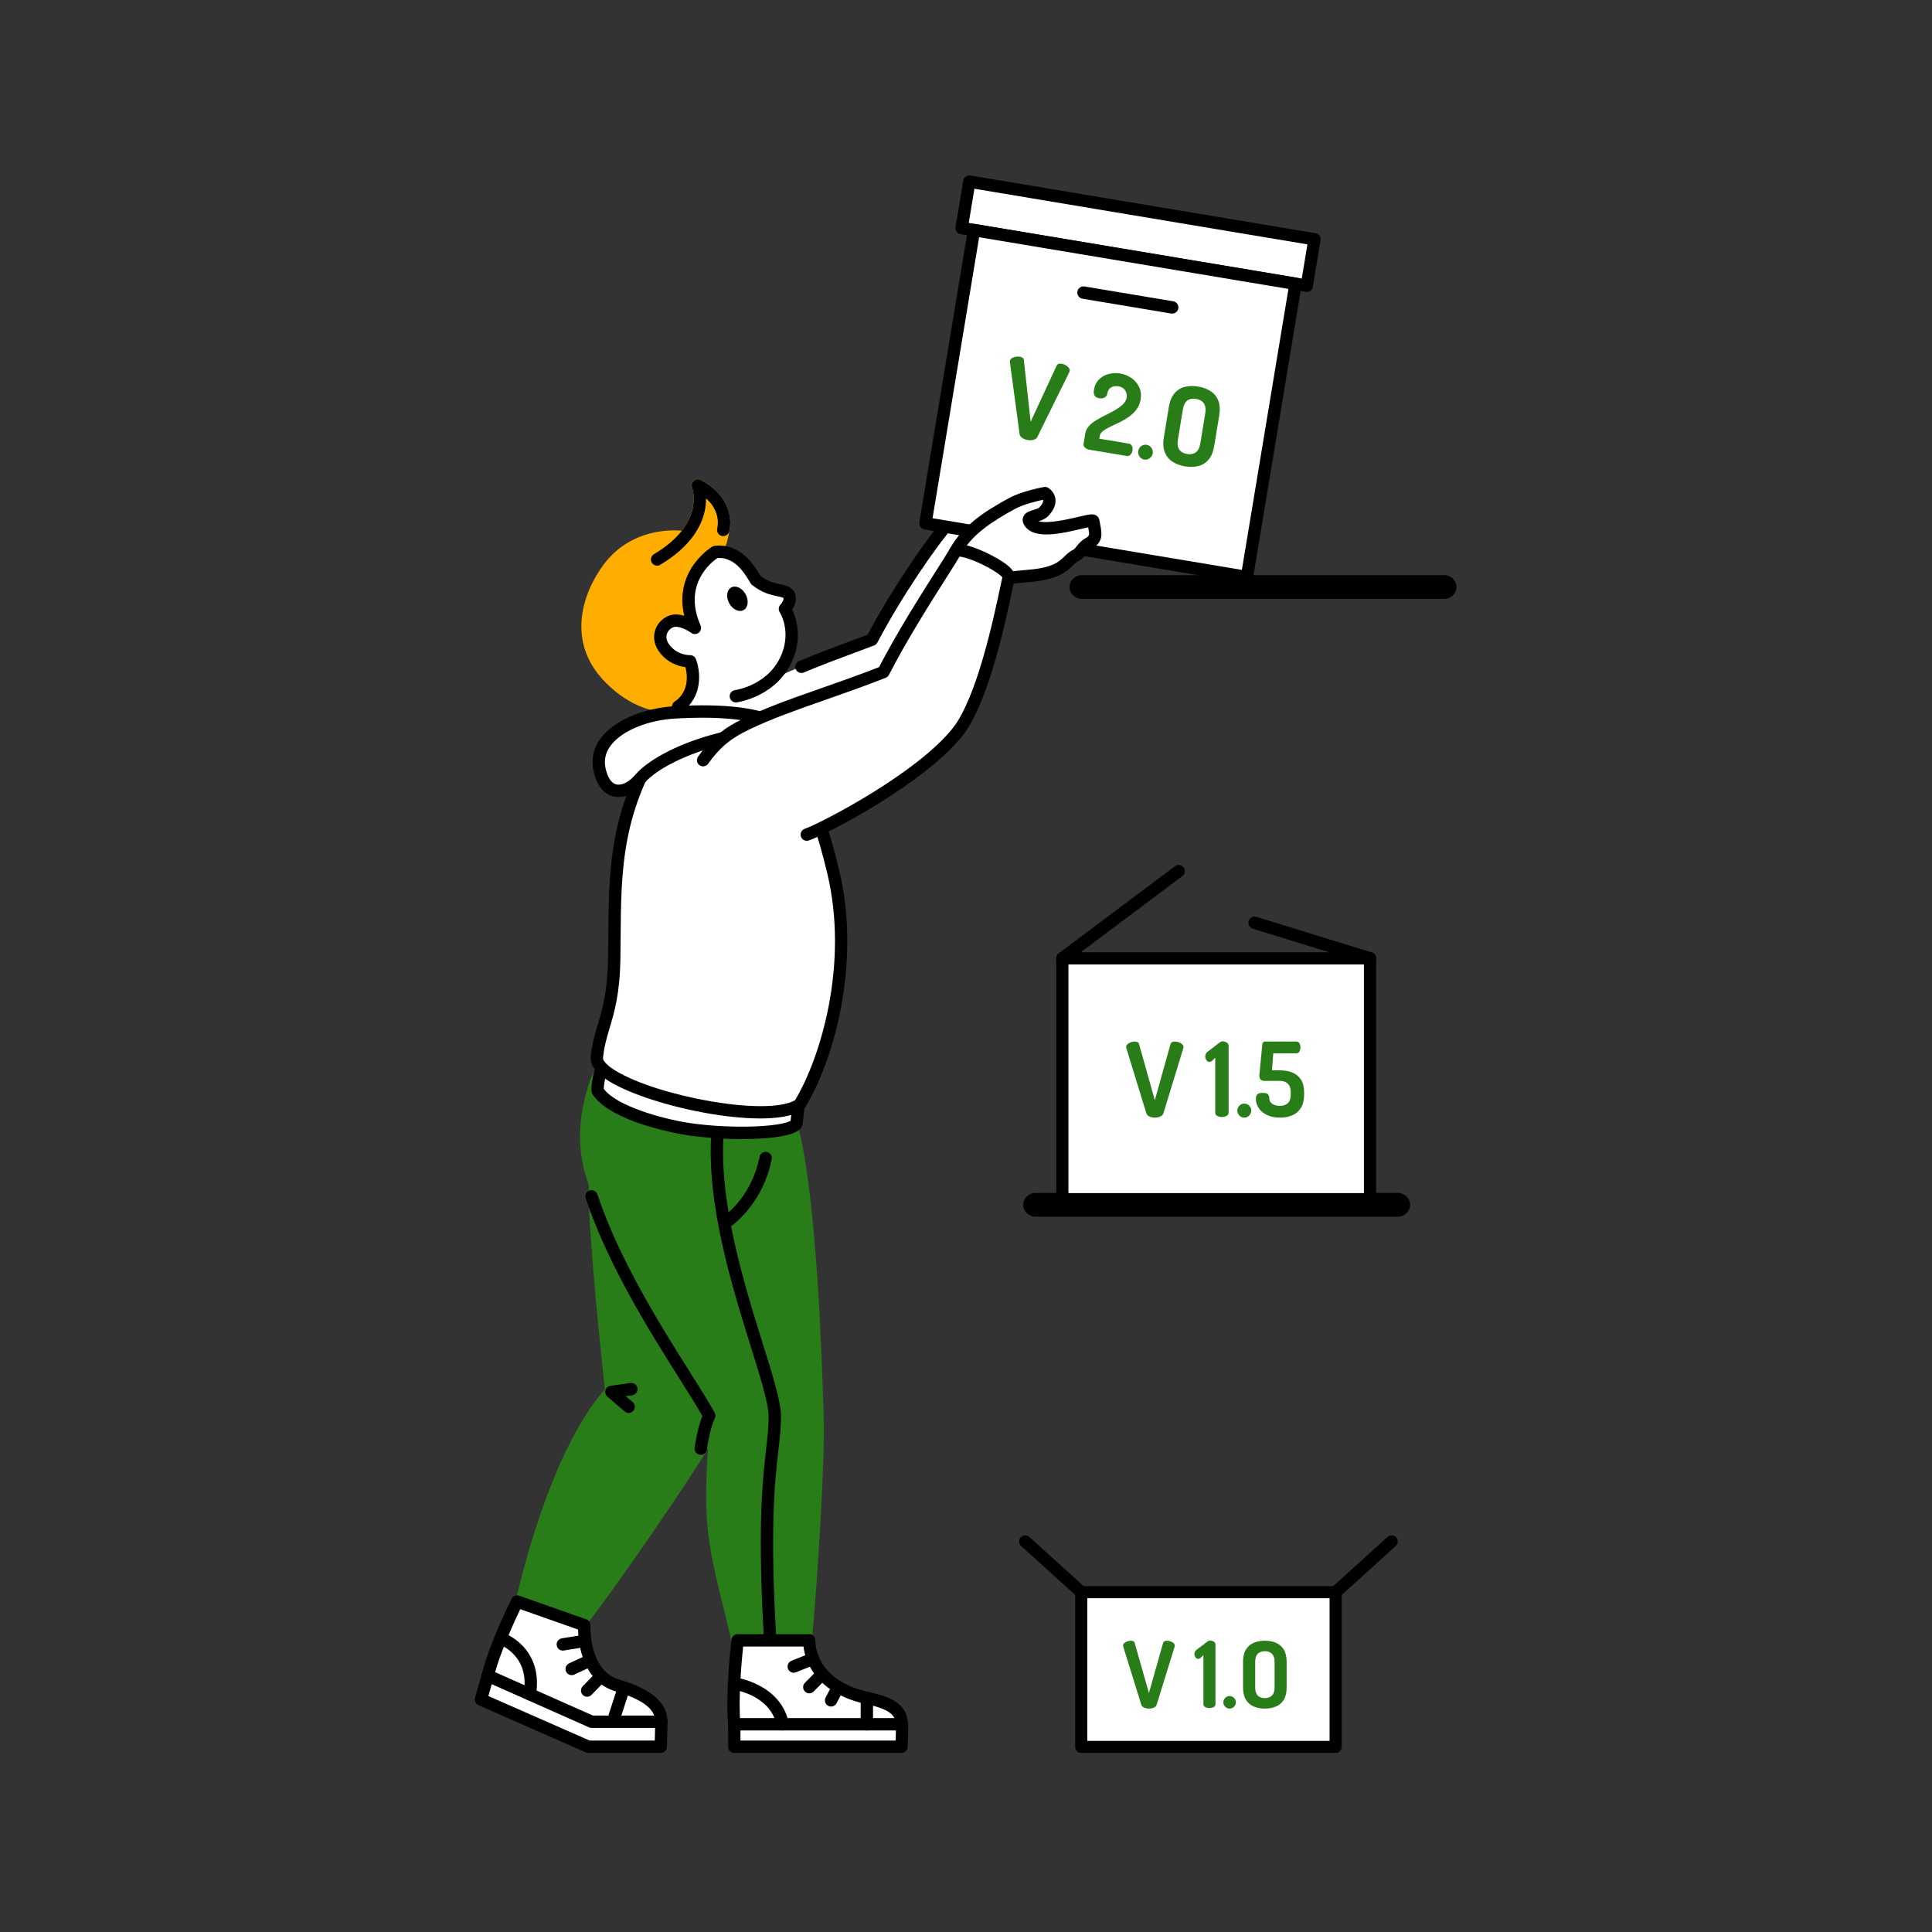 <svg width="260" height="260" viewBox="0 0 260 260" fill="none" xmlns="http://www.w3.org/2000/svg">
<rect x="0" y="0" width="260" height="260" fill="#333333" stroke="none"/>
<g clip-path="url(#clip0_1_15897)">
<path d="M127.751 70.455C129.356 67.525 132.233 65.667 135.411 63.938C137.037 63.054 139.816 62.552 139.816 62.552C139.816 62.552 141.229 63.384 139.667 65.043C138.956 65.798 137.037 65.569 137.841 66.572C139.388 68.506 146.21 65.778 146.302 66.311C146.574 67.9 146.948 68.602 145.631 69.357C144.806 69.83 144.598 70.612 143.99 70.9C142.592 71.565 142.628 73.264 137.677 73.676C133.92 73.99 132.059 74.397 132.059 74.397L127.751 70.455Z" fill="white"/>
<path d="M132.059 75.228C131.852 75.228 131.653 75.15 131.5 75.011L127.192 71.069C127.055 70.943 126.963 70.775 126.933 70.591C126.903 70.408 126.935 70.219 127.024 70.056C128.824 66.77 132.093 64.798 135.015 63.208C136.738 62.271 139.55 61.756 139.669 61.735C139.864 61.7 140.065 61.736 140.236 61.836C140.321 61.886 141.076 62.355 141.211 63.302C141.318 64.058 141.002 64.835 140.27 65.612C139.902 66.004 139.406 66.197 138.965 66.339C140.191 66.708 142.965 66.057 144.258 65.754C145.772 65.399 146.282 65.28 146.731 65.578C146.833 65.644 146.92 65.732 146.986 65.834C147.053 65.936 147.098 66.05 147.118 66.17C147.155 66.385 147.194 66.582 147.229 66.766C147.467 67.982 147.692 69.132 146.042 70.078C145.75 70.245 145.564 70.48 145.348 70.752C145.096 71.07 144.81 71.43 144.345 71.65C144.071 71.781 143.852 71.993 143.575 72.261C142.735 73.072 141.585 74.184 137.746 74.504C134.103 74.807 132.254 75.205 132.236 75.209C132.178 75.221 132.119 75.228 132.059 75.228L132.059 75.228ZM128.807 70.297L132.31 73.502C133.065 73.364 134.82 73.081 137.608 72.849C140.859 72.578 141.691 71.774 142.424 71.065C142.764 70.737 143.115 70.397 143.634 70.15C143.752 70.094 143.89 69.92 144.051 69.718C144.318 69.381 144.651 68.962 145.218 68.636C145.808 68.298 145.829 68.25 145.615 67.15C145.323 67.211 144.957 67.296 144.636 67.372C142.071 67.973 138.558 68.797 137.193 67.092C136.851 66.665 136.742 66.241 136.867 65.833C137.066 65.186 137.698 64.992 138.255 64.821C138.541 64.733 138.933 64.612 139.064 64.473C139.557 63.949 139.582 63.65 139.571 63.546C139.567 63.514 139.558 63.483 139.545 63.454C138.736 63.625 136.937 64.053 135.806 64.668C132.684 66.367 130.277 67.997 128.807 70.297L128.807 70.297Z" fill="black"/>
<path d="M117.338 86.085C120.794 79.545 125.613 72.591 128.038 69.919C128.839 69.037 136.064 72.459 135.777 73.564C135.239 75.632 132.615 89.371 128.679 94.236C123.699 100.392 110.507 107.049 108.23 107.802L99.359 100.972C96.597 98.845 97.069 94.539 100.228 93.067C105.06 90.816 111.662 87.923 117.338 86.085H117.338Z" fill="white"/>
<path d="M108.23 108.633C108.033 108.633 107.843 108.562 107.693 108.434C107.543 108.306 107.444 108.129 107.413 107.934C107.381 107.739 107.42 107.54 107.523 107.371C107.625 107.202 107.784 107.076 107.971 107.014C110.116 106.304 123.146 99.758 128.036 93.713C131.303 89.674 133.717 78.914 134.626 74.863C134.75 74.313 134.846 73.882 134.92 73.577C134.62 73.239 133.575 72.504 131.913 71.724C130.22 70.93 128.977 70.603 128.548 70.603H128.54C126.061 73.383 121.41 80.155 118.071 86.473C117.976 86.652 117.819 86.791 117.63 86.862C116.712 87.207 115.865 87.524 115.068 87.821C112.453 88.798 110.387 89.569 108.169 90.501C108.069 90.543 107.961 90.565 107.852 90.566C107.743 90.566 107.635 90.545 107.535 90.504C107.434 90.463 107.342 90.402 107.265 90.325C107.188 90.248 107.126 90.157 107.084 90.056C107.042 89.956 107.02 89.848 107.02 89.739C107.019 89.63 107.04 89.522 107.081 89.421C107.122 89.32 107.183 89.228 107.26 89.15C107.336 89.073 107.427 89.011 107.528 88.969C109.777 88.024 111.856 87.248 114.489 86.265C115.199 86 115.949 85.72 116.754 85.417C120.194 78.968 124.945 72.093 127.426 69.36C127.916 68.82 128.796 68.807 130.367 69.316C131.419 69.657 132.667 70.202 133.79 70.812C136.539 72.304 136.743 73.147 136.579 73.774C136.508 74.047 136.391 74.568 136.244 75.227C135.223 79.773 132.835 90.418 129.323 94.759C124.212 101.078 111.004 107.76 108.49 108.591C108.406 108.619 108.318 108.633 108.23 108.633L108.23 108.633Z" fill="black"/>
</g>
<g clip-path="url(#clip1_1_15897)">
<path d="M194.355 80.597H145.576C144.669 80.597 143.933 79.883 143.933 79.001C143.933 78.12 144.669 77.405 145.576 77.405H194.355C195.263 77.405 195.999 78.12 195.999 79.001C195.999 79.883 195.263 80.597 194.355 80.597Z" fill="black"/>
</g>
<g clip-path="url(#clip2_1_15897)">
<path d="M130.448 24.439L176.904 32.199L175.869 38.446L129.413 30.686L130.448 24.439Z" fill="white"/>
<path d="M175.733 39.269L129.276 31.509C129.059 31.473 128.865 31.351 128.736 31.171C128.608 30.991 128.556 30.767 128.593 30.549L129.628 24.302C129.664 24.084 129.786 23.889 129.965 23.76C130.144 23.632 130.367 23.58 130.585 23.616L177.041 31.376C177.258 31.412 177.453 31.534 177.581 31.714C177.709 31.894 177.761 32.118 177.725 32.336L176.689 38.583C176.671 38.691 176.632 38.794 176.575 38.887C176.517 38.98 176.441 39.061 176.352 39.125C176.264 39.188 176.163 39.234 176.057 39.259C175.95 39.283 175.84 39.287 175.733 39.269ZM130.37 30L175.185 37.486L175.948 32.885L131.132 25.399L130.37 30Z" fill="black"/>
<path d="M131.083 30.965L174.351 38.192L167.809 77.654L124.542 70.427L131.083 30.965Z" fill="white"/>
<path d="M167.673 78.478L124.405 71.25C124.188 71.214 123.993 71.092 123.865 70.912C123.737 70.732 123.685 70.508 123.721 70.29L130.263 30.828C130.299 30.61 130.42 30.415 130.6 30.286C130.779 30.157 131.002 30.106 131.22 30.142L174.488 37.369C174.705 37.406 174.899 37.527 175.028 37.707C175.156 37.887 175.208 38.111 175.171 38.329L168.63 77.791C168.594 78.01 168.473 78.205 168.293 78.333C168.114 78.462 167.891 78.514 167.673 78.478ZM125.498 69.741L167.126 76.694L173.394 38.879L131.767 31.925L125.498 69.741Z" fill="black"/>
<path d="M157.617 42.193L145.674 40.198C145.457 40.162 145.262 40.041 145.134 39.86C145.006 39.68 144.954 39.456 144.99 39.238C145.027 39.02 145.148 38.825 145.327 38.696C145.507 38.568 145.73 38.516 145.947 38.552L157.89 40.547C158.108 40.583 158.302 40.705 158.43 40.885C158.558 41.065 158.61 41.289 158.574 41.507C158.538 41.725 158.417 41.92 158.237 42.049C158.058 42.178 157.835 42.23 157.617 42.193Z" fill="black"/>
</g>
<g clip-path="url(#clip3_1_15897)">
<path d="M188.125 163.732H139.346C138.438 163.732 137.702 163.018 137.702 162.136C137.702 161.255 138.438 160.54 139.346 160.54H188.125C189.033 160.54 189.769 161.255 189.769 162.136C189.769 163.018 189.033 163.732 188.125 163.732Z" fill="black"/>
</g>
<g clip-path="url(#clip4_1_15897)">
<path d="M82.876 143.56C80.483 149.408 79.748 156.595 80.168 163.896C80.735 173.752 82.278 187.32 82.278 187.32C82.278 187.32 75.506 193.28 70.168 215.731L78.035 218.5C78.035 218.5 84.298 210.328 92.55 197.719C96.785 191.247 97.304 189.259 97.857 186.945C98.649 183.634 102.318 168.774 102.318 148.201C102.318 148.201 95.737 146.617 82.876 143.56Z" fill="#297D18"/>
<path d="M78.327 219.484L69.186 216.268L69.36 215.539C74.106 195.577 79.967 188.508 81.408 187.01C81.148 184.677 79.846 172.762 79.339 163.944C78.879 155.952 79.837 148.795 82.107 143.244L82.376 142.586L83.067 142.75C95.783 145.773 102.446 147.377 102.512 147.392L103.148 147.546V148.201C103.148 157.434 102.379 171.646 98.718 186.916L98.665 187.139C98.108 189.467 97.627 191.477 93.244 198.175C85.069 210.666 78.756 218.925 78.693 219.006L78.327 219.484ZM71.151 215.195L77.739 217.514C79.19 215.587 84.829 207.998 91.855 197.263C96.079 190.808 96.529 188.928 97.049 186.752L97.103 186.527C100.641 171.772 101.45 158.009 101.486 148.857C99.585 148.4 93.456 146.93 83.384 144.535C81.394 149.763 80.57 156.42 80.997 163.848C81.556 173.568 83.088 187.09 83.103 187.226L83.153 187.658L82.826 187.945C82.813 187.957 81.153 189.467 78.873 193.652C76.812 197.435 73.819 204.222 71.151 215.196L71.151 215.195Z" fill="#297D18"/>
<path d="M84.602 190.147C84.403 190.147 84.212 190.076 84.061 189.947L81.738 187.951C81.617 187.847 81.528 187.71 81.483 187.556C81.437 187.403 81.437 187.239 81.482 187.086C81.527 186.932 81.615 186.795 81.736 186.69C81.857 186.585 82.006 186.518 82.164 186.496L84.842 186.121C84.951 186.105 85.061 186.11 85.168 186.137C85.274 186.164 85.375 186.211 85.463 186.277C85.551 186.343 85.625 186.426 85.681 186.52C85.737 186.615 85.773 186.72 85.788 186.829C85.804 186.938 85.797 187.049 85.769 187.155C85.741 187.262 85.693 187.361 85.626 187.449C85.559 187.536 85.476 187.61 85.381 187.665C85.286 187.72 85.18 187.755 85.072 187.769L84.217 187.889L85.143 188.684C85.272 188.794 85.363 188.942 85.406 189.106C85.449 189.271 85.44 189.445 85.381 189.604C85.322 189.763 85.216 189.901 85.076 189.998C84.937 190.095 84.772 190.147 84.602 190.147L84.602 190.147Z" fill="black"/>
<path d="M69.593 215.529C69.593 215.529 66.917 220.839 65.78 224.981C65.732 225.154 65.685 225.327 65.639 225.501L64.725 228.714L79.185 235.071H88.921C88.921 235.071 88.996 232.992 88.996 231.706C88.996 229.61 87.252 228.063 83.046 226.808C78.291 225.389 78.63 218.709 78.63 218.709L69.593 215.529L69.593 215.529Z" fill="white"/>
<path d="M88.921 235.903H79.185C79.07 235.903 78.957 235.879 78.852 235.833L64.391 229.476C64.207 229.395 64.059 229.25 63.974 229.068C63.888 228.886 63.871 228.679 63.926 228.486L64.839 225.279C64.883 225.113 64.93 224.94 64.98 224.76C66.126 220.586 68.742 215.374 68.852 215.154C68.943 214.974 69.097 214.833 69.284 214.757C69.471 214.682 69.679 214.677 69.869 214.744L78.906 217.924C79.075 217.984 79.22 218.097 79.32 218.246C79.42 218.395 79.469 218.572 79.46 218.752C79.457 218.811 79.218 224.798 83.284 226.011C86.092 226.848 89.826 228.35 89.826 231.706C89.826 232.992 89.754 235.016 89.751 235.101C89.743 235.317 89.652 235.52 89.497 235.67C89.343 235.819 89.136 235.903 88.921 235.903L88.921 235.903ZM79.36 234.239H88.117C88.138 233.521 88.165 232.466 88.165 231.706C88.165 230.541 87.557 229.021 82.809 227.605C78.356 226.277 77.838 221.118 77.797 219.298L70.015 216.559C69.276 218.093 67.452 222.029 66.581 225.201C66.534 225.372 66.488 225.544 66.442 225.715L66.438 225.729L65.722 228.244L79.36 234.24L79.36 234.239Z" fill="black"/>
<path d="M65.64 225.501L79.627 231.706H88.996" fill="white"/>
<path d="M88.996 232.538H79.627C79.511 232.538 79.396 232.514 79.29 232.467L65.303 226.262C65.101 226.172 64.944 226.006 64.864 225.801C64.785 225.595 64.79 225.366 64.88 225.164C64.969 224.962 65.135 224.804 65.34 224.725C65.546 224.645 65.774 224.651 65.975 224.74L79.802 230.874H88.996C89.216 230.874 89.427 230.962 89.583 231.118C89.739 231.274 89.826 231.485 89.826 231.706C89.826 231.927 89.739 232.138 89.583 232.294C89.427 232.45 89.216 232.538 88.996 232.538L88.996 232.538Z" fill="black"/>
<path d="M67.363 220.47C67.363 220.47 72.305 222.137 71.296 228.01L67.363 220.47Z" fill="white"/>
<path d="M71.297 228.842C71.176 228.842 71.057 228.816 70.947 228.765C70.837 228.714 70.74 228.639 70.662 228.547C70.584 228.454 70.527 228.345 70.495 228.228C70.463 228.111 70.457 227.989 70.478 227.869C71.349 222.797 67.269 221.318 67.095 221.257C66.663 221.107 66.432 220.635 66.58 220.202C66.65 219.994 66.801 219.822 66.997 219.725C67.194 219.627 67.421 219.612 67.629 219.682C67.687 219.702 69.07 220.178 70.306 221.46C71.451 222.648 72.695 224.774 72.115 228.151C72.082 228.344 71.981 228.52 71.832 228.646C71.682 228.772 71.493 228.842 71.297 228.842Z" fill="black"/>
<path d="M82.721 230.94L83.97 227.102L82.721 230.94Z" fill="white"/>
<path d="M82.721 231.772C82.59 231.772 82.461 231.741 82.344 231.681C82.227 231.621 82.126 231.535 82.049 231.428C81.972 231.322 81.921 231.199 81.901 231.069C81.88 230.939 81.891 230.807 81.932 230.682L83.181 226.844C83.215 226.74 83.269 226.644 83.34 226.561C83.411 226.478 83.497 226.41 83.594 226.36C83.692 226.311 83.798 226.281 83.906 226.273C84.015 226.264 84.124 226.277 84.228 226.311C84.332 226.345 84.428 226.399 84.511 226.47C84.594 226.541 84.662 226.628 84.711 226.725C84.76 226.822 84.79 226.929 84.799 227.037C84.807 227.146 84.794 227.256 84.76 227.36L83.511 231.197C83.456 231.364 83.351 231.51 83.209 231.613C83.067 231.716 82.897 231.772 82.721 231.772H82.721Z" fill="black"/>
<path d="M75.742 221.299L78.292 220.888L75.742 221.299Z" fill="white"/>
<path d="M75.741 222.131C75.532 222.131 75.331 222.052 75.177 221.91C75.024 221.768 74.929 221.573 74.913 221.365C74.896 221.156 74.959 220.949 75.088 220.784C75.217 220.62 75.403 220.51 75.61 220.477L78.159 220.067C78.375 220.036 78.594 220.091 78.769 220.22C78.945 220.35 79.062 220.543 79.097 220.758C79.132 220.974 79.08 221.194 78.954 221.372C78.828 221.55 78.637 221.671 78.423 221.709L75.873 222.12C75.829 222.127 75.785 222.131 75.741 222.131Z" fill="black"/>
<path d="M76.933 224.605L79.137 223.578L76.933 224.605Z" fill="white"/>
<path d="M76.933 225.437C76.744 225.437 76.561 225.372 76.413 225.254C76.266 225.135 76.163 224.97 76.122 224.785C76.081 224.6 76.105 224.406 76.188 224.236C76.272 224.067 76.411 223.93 76.583 223.85L78.787 222.824C78.886 222.777 78.994 222.75 79.103 222.744C79.213 222.739 79.322 222.755 79.425 222.792C79.529 222.83 79.623 222.887 79.704 222.961C79.785 223.035 79.851 223.125 79.897 223.224C79.943 223.324 79.969 223.432 79.974 223.541C79.978 223.651 79.961 223.761 79.923 223.864C79.885 223.967 79.827 224.061 79.752 224.142C79.677 224.222 79.587 224.287 79.487 224.332L77.283 225.359C77.174 225.41 77.054 225.437 76.933 225.437Z" fill="black"/>
<path d="M79.014 227.508L80.851 225.615L79.014 227.508Z" fill="white"/>
<path d="M79.014 228.34C78.851 228.34 78.691 228.292 78.555 228.202C78.419 228.111 78.313 227.983 78.249 227.832C78.186 227.681 78.168 227.515 78.198 227.355C78.228 227.194 78.305 227.046 78.419 226.928L80.256 225.035C80.41 224.877 80.62 224.786 80.84 224.783C81.06 224.78 81.273 224.865 81.43 225.018C81.588 225.172 81.679 225.382 81.682 225.603C81.685 225.824 81.601 226.036 81.447 226.195L79.609 228.088C79.532 228.168 79.439 228.232 79.337 228.275C79.235 228.318 79.125 228.34 79.014 228.34Z" fill="black"/>
<path d="M106.789 152.454C109.338 163.676 109.831 185.778 110.025 190.69C110.219 195.603 109.32 211.378 108.304 222.182C107.979 225.633 100.247 224.901 99.423 221.387C96.198 207.643 94.983 206.325 96.503 190.474C93.637 185.219 88.57 178.757 82.931 165.727C80.683 160.534 76.907 155.608 80.151 145.764C83.18 136.577 105.22 145.549 106.789 152.454Z" fill="#297D18"/>
<path d="M104.702 225.26C102.048 225.26 99.171 223.953 98.614 221.578C98.159 219.636 97.739 217.927 97.37 216.42C95.131 207.293 94.367 204.181 95.652 190.65C94.855 189.21 93.892 187.67 92.785 185.9C90.004 181.453 86.195 175.361 82.169 166.058C81.838 165.294 81.478 164.545 81.096 163.751C78.942 159.269 76.5 154.189 79.363 145.504C80.382 142.411 83.412 140.825 87.894 141.04C91.604 141.216 96.191 142.633 100.163 144.828C104.338 147.135 107.048 149.847 107.598 152.27C109.903 162.413 110.543 181.458 110.784 188.627C110.812 189.466 110.835 190.153 110.855 190.658C111.041 195.377 110.187 211.031 109.13 222.26C108.972 223.946 107.481 225.088 105.24 225.242C105.061 225.254 104.881 225.26 104.702 225.26L104.702 225.26ZM87.097 142.684C84.643 142.684 81.831 143.322 80.94 146.025C78.288 154.073 80.476 158.626 82.593 163.029C82.964 163.802 83.349 164.602 83.692 165.396C87.669 174.584 91.287 180.369 94.193 185.017C95.371 186.901 96.388 188.527 97.232 190.075C97.312 190.221 97.346 190.388 97.33 190.553C96.038 204.02 96.721 206.802 98.983 216.022C99.353 217.534 99.774 219.247 100.231 221.197C100.601 222.775 103.109 223.72 105.127 223.582C105.649 223.546 107.361 223.334 107.477 222.104C108.528 210.93 109.379 195.387 109.195 190.723C109.175 190.216 109.152 189.525 109.124 188.683C108.884 181.557 108.248 162.627 105.979 152.639C105.54 150.707 103.066 148.331 99.361 146.284C95.6 144.206 91.284 142.867 87.815 142.701C87.576 142.69 87.337 142.684 87.097 142.684L87.097 142.684Z" fill="#297D18"/>
<path d="M103.715 222.603C103.504 222.603 103.301 222.522 103.147 222.378C102.994 222.233 102.901 222.035 102.887 221.824C101.876 205.749 102.614 199.275 103.102 194.992C103.291 193.339 103.44 192.033 103.44 190.62C103.44 188.924 102.332 185.373 101.05 181.263C98.496 173.075 94.998 161.862 95.745 152.24C95.781 151.782 96.181 151.437 96.638 151.475C96.857 151.492 97.061 151.596 97.204 151.764C97.348 151.931 97.418 152.149 97.401 152.369C96.678 161.671 100.121 172.708 102.635 180.766C104.013 185.182 105.101 188.67 105.101 190.62C105.101 192.127 104.947 193.475 104.753 195.181C104.271 199.406 103.543 205.791 104.545 221.719C104.552 221.833 104.536 221.946 104.497 222.053C104.459 222.16 104.399 222.258 104.321 222.341C104.244 222.424 104.15 222.49 104.045 222.535C103.941 222.58 103.829 222.603 103.715 222.603ZM94.301 195.79C94.183 195.79 94.067 195.765 93.959 195.716C93.851 195.668 93.755 195.597 93.677 195.508C93.599 195.419 93.541 195.315 93.506 195.202C93.472 195.089 93.462 194.97 93.477 194.853C93.593 193.939 93.95 191.973 94.519 190.557C93.78 189.246 92.694 187.524 91.453 185.556C87.615 179.472 81.815 170.277 78.816 161.248C78.751 161.04 78.77 160.815 78.87 160.621C78.969 160.427 79.14 160.279 79.347 160.211C79.553 160.142 79.778 160.157 79.974 160.253C80.169 160.348 80.319 160.517 80.392 160.723C83.327 169.56 89.062 178.651 92.857 184.668C94.228 186.842 95.413 188.719 96.173 190.112C96.235 190.227 96.27 190.356 96.274 190.487C96.278 190.618 96.251 190.748 96.195 190.866C95.66 192.001 95.254 194.043 95.124 195.063C95.099 195.264 95.001 195.448 94.85 195.582C94.698 195.716 94.503 195.79 94.302 195.79L94.301 195.79Z" fill="black"/>
<path d="M99.262 220.749C99.262 220.749 98.411 227.993 98.817 232.046V235.071H121.314C121.314 235.071 121.464 233.009 121.357 231.895C121.215 230.414 120.485 229.318 116.697 228.502C108.606 226.759 108.901 220.749 108.901 220.749H99.262L99.262 220.749Z" fill="white"/>
<path d="M121.314 235.903H98.817C98.597 235.903 98.385 235.815 98.23 235.659C98.074 235.503 97.986 235.292 97.986 235.071V232.087C97.586 227.985 98.402 220.95 98.437 220.652C98.461 220.449 98.558 220.263 98.71 220.127C98.862 219.992 99.059 219.917 99.262 219.917H108.902C109.014 219.917 109.125 219.94 109.229 219.984C109.332 220.029 109.426 220.094 109.503 220.175C109.581 220.257 109.641 220.353 109.68 220.459C109.719 220.565 109.737 220.677 109.731 220.79C109.723 221.002 109.614 226.124 116.872 227.688C120.532 228.477 121.971 229.595 122.184 231.815C122.296 232.985 122.149 235.045 122.143 235.132C122.127 235.341 122.033 235.537 121.88 235.681C121.726 235.824 121.524 235.903 121.314 235.903L121.314 235.903ZM99.647 234.239H120.53C120.562 233.564 120.59 232.595 120.531 231.974C120.452 231.157 120.355 230.14 116.523 229.315C112.036 228.348 109.975 226.092 109.037 224.37C108.444 223.282 108.212 222.266 108.124 221.581H100.007C99.808 223.511 99.325 228.791 99.643 231.963C99.646 231.99 99.647 232.018 99.647 232.046V234.239Z" fill="black"/>
<path d="M121.37 232.878H98.817C98.597 232.878 98.385 232.79 98.23 232.634C98.074 232.478 97.986 232.267 97.986 232.046C97.986 231.825 98.074 231.614 98.23 231.458C98.385 231.302 98.597 231.214 98.817 231.214H121.37C121.59 231.214 121.801 231.302 121.957 231.458C122.113 231.614 122.2 231.825 122.2 232.046C122.2 232.267 122.113 232.478 121.957 232.634C121.801 232.79 121.59 232.878 121.37 232.878Z" fill="black"/>
<path d="M105.339 232.878C105.148 232.878 104.963 232.811 104.815 232.69C104.667 232.57 104.565 232.401 104.527 232.214C103.685 228.124 98.885 227.412 98.68 227.383C98.463 227.353 98.266 227.238 98.132 227.062C97.999 226.886 97.941 226.665 97.971 226.447C98.033 225.992 98.45 225.673 98.903 225.735C99.155 225.768 105.072 226.623 106.153 231.878C106.178 231.999 106.176 232.124 106.147 232.244C106.117 232.364 106.062 232.476 105.984 232.572C105.906 232.668 105.807 232.745 105.696 232.798C105.584 232.851 105.462 232.878 105.339 232.878H105.339ZM116.659 232.878C116.439 232.878 116.227 232.79 116.072 232.634C115.916 232.478 115.828 232.266 115.828 232.046V228.502C115.828 228.281 115.916 228.069 116.072 227.913C116.227 227.757 116.439 227.67 116.659 227.67C116.879 227.67 117.09 227.757 117.246 227.913C117.402 228.069 117.489 228.281 117.489 228.502V232.046C117.489 232.266 117.402 232.478 117.246 232.634C117.09 232.79 116.879 232.878 116.659 232.878ZM106.818 225.11C106.625 225.11 106.438 225.043 106.29 224.92C106.141 224.797 106.039 224.627 106.002 224.437C105.966 224.247 105.996 224.051 106.088 223.881C106.18 223.711 106.328 223.579 106.507 223.507L109.099 222.457C109.524 222.285 110.008 222.49 110.18 222.916C110.352 223.342 110.147 223.827 109.722 223.999L107.129 225.049C107.03 225.089 106.925 225.11 106.818 225.11ZM108.913 227.88C108.749 227.88 108.589 227.831 108.452 227.74C108.316 227.649 108.21 227.52 108.147 227.369C108.083 227.217 108.066 227.051 108.097 226.89C108.129 226.729 108.207 226.581 108.322 226.464L110.074 224.686C110.15 224.606 110.241 224.543 110.342 224.499C110.443 224.456 110.552 224.433 110.661 224.431C110.771 224.43 110.88 224.45 110.982 224.491C111.084 224.533 111.177 224.594 111.255 224.671C111.333 224.748 111.396 224.84 111.438 224.942C111.48 225.043 111.502 225.152 111.502 225.262C111.502 225.373 111.481 225.482 111.438 225.583C111.396 225.685 111.334 225.777 111.256 225.854L109.504 227.632C109.426 227.711 109.334 227.773 109.233 227.816C109.132 227.858 109.023 227.88 108.913 227.88ZM111.843 229.662C111.7 229.661 111.56 229.624 111.435 229.554C111.31 229.483 111.206 229.382 111.132 229.259C111.059 229.136 111.018 228.996 111.014 228.853C111.01 228.71 111.043 228.568 111.109 228.441L112.056 226.644C112.107 226.547 112.177 226.462 112.26 226.392C112.344 226.322 112.441 226.27 112.545 226.237C112.65 226.205 112.759 226.194 112.868 226.204C112.976 226.214 113.082 226.245 113.178 226.296C113.275 226.347 113.36 226.417 113.43 226.501C113.5 226.585 113.552 226.682 113.584 226.786C113.616 226.891 113.628 227 113.618 227.109C113.608 227.218 113.576 227.324 113.525 227.42L112.578 229.218C112.508 229.352 112.402 229.464 112.272 229.542C112.143 229.62 111.994 229.662 111.843 229.662ZM97.714 165.327C97.538 165.327 97.367 165.271 97.225 165.167C97.082 165.064 96.977 164.917 96.923 164.75C96.869 164.582 96.87 164.402 96.925 164.234C96.98 164.067 97.086 163.922 97.229 163.819C98.156 163.154 101.252 160.601 102.216 155.676C102.258 155.46 102.385 155.269 102.568 155.146C102.751 155.023 102.975 154.978 103.191 155.02C103.407 155.063 103.597 155.189 103.72 155.372C103.843 155.556 103.888 155.78 103.846 155.997C102.765 161.522 99.249 164.416 98.197 165.171C98.056 165.272 97.887 165.327 97.714 165.327L97.714 165.327Z" fill="black"/>
<path d="M80.905 143.87C80.905 143.87 80.36 145.759 80.425 146.776C82.071 149.515 88.81 151.387 92.775 151.968C98.883 152.863 107.042 152.499 107.202 151.085L107.596 147.598" fill="white"/>
<path d="M99.803 153.287C97.389 153.287 94.859 153.114 92.655 152.791C89.02 152.258 81.637 150.405 79.714 147.205C79.645 147.091 79.605 146.962 79.597 146.83C79.524 145.7 80.047 143.847 80.107 143.639C80.168 143.427 80.311 143.248 80.504 143.142C80.697 143.035 80.924 143.01 81.135 143.071C81.347 143.132 81.526 143.275 81.632 143.468C81.738 143.661 81.764 143.889 81.703 144.101C81.575 144.546 81.269 145.768 81.251 146.521C82.849 148.766 88.955 150.567 92.895 151.145C95.534 151.532 98.77 151.698 101.551 151.591C104.759 151.467 106.063 151.041 106.395 150.835L106.771 147.504L108.421 147.691L108.027 151.179C107.999 151.428 107.878 151.792 107.461 152.114C106.409 152.926 103.603 153.185 101.434 153.26C100.891 153.278 100.347 153.287 99.803 153.287Z" fill="black"/>
<path d="M89.587 98.656C82.207 109.611 82.805 118.183 82.662 128.875C82.559 136.472 80.756 138.023 80.322 142.296C79.903 146.424 102.497 152.014 107.598 148.666C111.535 142.276 115.008 129.345 112.139 117.347C109.138 104.804 106.654 103.624 101.642 98.476" fill="white"/>
<path d="M102.323 150.515C99.7 150.515 96.994 150.129 95.47 149.869C90.116 148.954 84.831 147.253 82.006 145.533C80.202 144.435 79.381 143.348 79.496 142.212C79.67 140.494 80.052 139.208 80.457 137.846C81.073 135.776 81.77 133.43 81.831 128.864C81.843 127.973 81.85 127.097 81.857 126.233C81.931 116.685 81.995 108.44 88.899 98.191C89.022 98.008 89.213 97.882 89.429 97.84C89.645 97.797 89.869 97.843 90.052 97.967C90.234 98.09 90.361 98.281 90.403 98.498C90.445 98.714 90.399 98.939 90.276 99.122C83.652 108.954 83.59 116.967 83.518 126.246C83.511 127.113 83.504 127.993 83.492 128.887C83.427 133.683 82.695 136.147 82.049 138.321C81.651 139.661 81.307 140.818 81.148 142.38C81.118 142.677 81.55 143.309 82.869 144.111C88.459 147.514 103.109 150.286 106.993 148.063C110.381 142.44 114.27 129.828 111.331 117.541C108.742 106.716 106.61 104.6 102.739 100.758C102.202 100.225 101.647 99.673 101.047 99.057C100.971 98.979 100.91 98.887 100.869 98.785C100.828 98.683 100.808 98.575 100.809 98.465C100.81 98.356 100.833 98.247 100.876 98.147C100.919 98.046 100.981 97.955 101.059 97.878C101.138 97.802 101.23 97.741 101.332 97.701C101.434 97.66 101.542 97.64 101.652 97.642C101.761 97.644 101.869 97.667 101.969 97.71C102.07 97.754 102.161 97.817 102.237 97.896C102.826 98.501 103.377 99.048 103.909 99.576C107.861 103.5 110.247 105.868 112.946 117.153C114.276 122.711 114.377 128.972 113.238 135.258C112.286 140.513 110.488 145.56 108.304 149.104C108.24 149.207 108.155 149.296 108.053 149.362C106.722 150.236 104.553 150.515 102.323 150.515L102.323 150.515Z" fill="black"/>
<path d="M92.874 88.999C92.874 88.999 90.569 89.075 89.254 87.03C88.383 85.677 89.025 84.093 90.377 83.616C91.671 83.16 93.515 84.496 93.515 84.496C90.526 77.718 96.272 74.286 96.272 74.286C96.272 74.286 96.674 73.76 96.919 73.071C97.164 72.382 97.327 71.314 97.327 71.314C97.327 71.314 98.378 67.644 93.913 65.33C93.913 65.33 95.223 68.675 92.112 72.302L92.092 72.293C92.092 72.293 85.653 71.254 81.771 76.655C79.022 80.481 77.274 86.395 82.087 91.26C85.539 94.751 89.096 95.234 91.277 95.105C94.417 92.911 92.874 88.999 92.874 88.999H92.874Z" fill="#FFAE00"/>
<path d="M90.643 95.956C88.18 95.956 84.788 95.173 81.497 91.846C79.133 89.456 78.046 86.651 78.265 83.51C78.434 81.082 79.44 78.475 81.097 76.169C84.66 71.212 90.135 71.276 91.762 71.418C94.16 68.347 93.151 65.661 93.14 65.633C93.078 65.476 93.066 65.303 93.105 65.138C93.144 64.974 93.232 64.825 93.357 64.712C93.483 64.598 93.64 64.526 93.807 64.504C93.975 64.483 94.145 64.513 94.295 64.591C98.258 66.645 98.548 69.97 98.14 71.491C98.103 71.722 97.941 72.676 97.701 73.35C97.421 74.139 96.981 74.727 96.931 74.791C96.867 74.875 96.788 74.946 96.698 75C96.492 75.125 91.629 78.16 94.275 84.16C94.349 84.327 94.365 84.514 94.323 84.691C94.28 84.869 94.18 85.027 94.038 85.142C93.896 85.257 93.72 85.322 93.538 85.327C93.356 85.332 93.177 85.277 93.029 85.17C92.54 84.819 91.315 84.168 90.653 84.401C90.227 84.551 89.901 84.874 89.76 85.285C89.617 85.705 89.685 86.165 89.952 86.579C91.001 88.209 92.828 88.168 92.847 88.168C93.018 88.162 93.186 88.21 93.329 88.304C93.473 88.398 93.583 88.534 93.646 88.694C94.263 90.258 94.662 93.754 91.752 95.788C91.627 95.876 91.479 95.927 91.326 95.936C91.099 95.949 90.871 95.956 90.643 95.956ZM90.74 73.037C88.813 73.037 85.03 73.544 82.445 77.141C81.147 78.948 77.325 85.264 82.677 90.674C85.731 93.762 88.84 94.36 90.987 94.286C92.763 92.894 92.483 90.74 92.246 89.786C91.33 89.661 89.659 89.195 88.556 87.48C88.016 86.641 87.882 85.645 88.189 84.746C88.496 83.85 89.193 83.152 90.102 82.831C90.75 82.603 91.455 82.68 92.086 82.869C91.401 80.01 92.185 77.826 93.069 76.408C94.023 74.877 95.251 73.967 95.686 73.674C95.795 73.512 95.998 73.18 96.136 72.792C96.315 72.288 96.464 71.463 96.507 71.188C96.512 71.153 96.519 71.119 96.529 71.085C96.556 70.986 97.082 68.894 95.019 67.07C95.034 68.545 94.619 70.655 92.741 72.844C92.639 72.964 92.504 73.052 92.354 73.098C92.203 73.144 92.042 73.146 91.891 73.104C91.728 73.082 91.317 73.037 90.74 73.037Z" fill="#FFAE00"/>
<path d="M92.874 88.999C92.874 88.999 94.417 92.911 91.277 95.105C91.061 98.98 89.162 100.445 89.162 100.445C89.162 100.445 97.887 103.539 103.307 99.984C101.943 98.239 102.003 93.098 102.005 92.66L102.003 92.659C103.491 91.866 105.158 90.495 106.038 88.157C107.369 84.619 105.632 81.944 105.632 81.944C106.201 81.353 106.605 80.284 105.923 79.809C105.127 79.256 103.699 79.615 101.731 78.078C101.023 76.912 99.389 73.92 96.272 74.285C96.272 74.285 90.527 77.717 93.515 84.496C93.515 84.496 91.671 83.16 90.378 83.616C89.025 84.093 88.384 85.677 89.254 87.03C90.57 89.075 92.874 88.999 92.874 88.999L92.874 88.999Z" fill="white"/>
<path d="M91.278 95.937C91.101 95.937 90.929 95.881 90.786 95.776C90.644 95.672 90.538 95.524 90.485 95.355C90.432 95.186 90.434 95.005 90.491 94.837C90.548 94.669 90.657 94.525 90.802 94.423C92.793 93.031 92.499 90.774 92.249 89.787C91.333 89.662 89.66 89.197 88.556 87.481C88.016 86.641 87.882 85.645 88.189 84.746C88.496 83.85 89.193 83.152 90.102 82.831C90.751 82.603 91.455 82.68 92.086 82.869C91.402 80.01 92.185 77.826 93.069 76.408C94.225 74.553 95.781 73.61 95.847 73.571C95.947 73.511 96.059 73.473 96.176 73.459C99.681 73.049 101.544 76.152 102.339 77.477L102.361 77.513C103.394 78.285 104.222 78.459 104.956 78.614C105.474 78.723 105.963 78.825 106.396 79.126C106.802 79.408 107.053 79.84 107.102 80.342C107.162 80.95 106.924 81.558 106.618 82.029C107.107 83.064 107.931 85.484 106.815 88.45C104.843 93.692 99.369 94.49 99.137 94.521C98.919 94.551 98.698 94.493 98.522 94.359C98.347 94.226 98.232 94.028 98.202 93.809C98.172 93.591 98.231 93.369 98.364 93.194C98.497 93.018 98.695 92.903 98.913 92.873C99.109 92.845 103.645 92.159 105.261 87.863C106.417 84.788 104.994 82.489 104.933 82.393C104.727 82.069 104.768 81.641 105.034 81.365C105.351 81.038 105.48 80.619 105.448 80.492C105.285 80.382 104.975 80.317 104.616 80.242C103.771 80.064 102.614 79.821 101.221 78.734C101.142 78.672 101.074 78.596 101.022 78.51L100.916 78.334C100.199 77.139 98.878 74.94 96.552 75.094C95.72 75.662 91.855 78.669 94.275 84.159C94.349 84.326 94.366 84.513 94.323 84.691C94.28 84.868 94.18 85.027 94.038 85.142C93.896 85.257 93.721 85.322 93.538 85.327C93.356 85.332 93.177 85.276 93.029 85.169C92.54 84.818 91.315 84.168 90.654 84.4C90.227 84.551 89.902 84.873 89.761 85.285C89.618 85.704 89.686 86.164 89.952 86.579C90.986 88.185 92.776 88.172 92.852 88.167C93.022 88.163 93.19 88.211 93.332 88.305C93.474 88.4 93.584 88.535 93.647 88.693C94.264 90.258 94.662 93.754 91.753 95.787C91.614 95.885 91.448 95.937 91.278 95.937L91.278 95.937ZM88.431 76.122C88.249 76.123 88.072 76.063 87.927 75.952C87.782 75.842 87.678 75.687 87.629 75.511C87.581 75.335 87.592 75.148 87.66 74.979C87.728 74.81 87.85 74.668 88.006 74.575C94.869 70.495 93.212 65.825 93.138 65.628C93.079 65.47 93.068 65.298 93.108 65.134C93.148 64.971 93.237 64.823 93.362 64.71C93.619 64.482 93.989 64.432 94.295 64.591C98.304 66.669 98.554 70.047 98.126 71.543C98.066 71.756 97.924 71.935 97.732 72.043C97.539 72.151 97.312 72.177 97.1 72.117C96.888 72.057 96.709 71.915 96.602 71.722C96.494 71.53 96.467 71.302 96.527 71.09C96.558 70.976 97.077 68.888 95.016 67.067C95.021 67.646 94.961 68.224 94.838 68.79C94.42 70.707 93.043 73.515 88.854 76.006C88.721 76.085 88.575 76.122 88.431 76.122H88.431Z" fill="black"/>
<path d="M89.139 100.061C88.951 100.061 88.768 99.996 88.621 99.878C88.474 99.76 88.371 99.596 88.33 99.411C88.288 99.227 88.311 99.034 88.393 98.865C88.476 98.695 88.614 98.558 88.784 98.477C88.874 98.41 89.654 97.765 90.479 94.876C90.509 94.771 90.559 94.673 90.627 94.588C90.695 94.502 90.779 94.431 90.874 94.378C90.97 94.325 91.075 94.291 91.183 94.279C91.291 94.266 91.401 94.275 91.506 94.305C91.718 94.366 91.897 94.508 92.004 94.701C92.111 94.894 92.137 95.122 92.076 95.334C91.005 99.084 89.86 99.855 89.418 100.013C89.328 100.045 89.234 100.061 89.139 100.061Z" fill="black"/>
<path d="M100.064 82.103C100.675 81.771 100.801 80.82 100.345 79.978C99.889 79.137 99.024 78.725 98.413 79.057C97.803 79.389 97.677 80.34 98.133 81.181C98.589 82.022 99.454 82.435 100.064 82.103Z" fill="black"/>
<path d="M128.542 74.274C130.15 71.338 133.033 69.478 136.217 67.746C137.846 66.86 140.631 66.358 140.631 66.358C140.631 66.358 142.046 67.191 140.481 68.853C139.769 69.609 137.846 69.379 138.651 70.384C140.202 72.321 147.037 69.588 147.129 70.123C147.401 71.714 147.776 72.417 146.456 73.174C145.63 73.647 145.421 74.43 144.813 74.719C143.412 75.386 143.447 77.087 138.487 77.5C134.723 77.814 132.859 78.222 132.859 78.222L128.542 74.274Z" fill="white"/>
<path d="M132.859 79.054C132.652 79.054 132.452 78.977 132.299 78.837L127.982 74.888C127.845 74.763 127.754 74.594 127.723 74.41C127.693 74.226 127.725 74.037 127.814 73.874C129.617 70.583 132.893 68.608 135.821 67.015C137.547 66.076 140.365 65.561 140.484 65.54C140.679 65.504 140.881 65.54 141.052 65.641C141.137 65.691 141.893 66.161 142.028 67.11C142.136 67.866 141.819 68.645 141.086 69.423C140.717 69.815 140.22 70.009 139.778 70.151C141.006 70.521 143.786 69.869 145.082 69.565C146.599 69.21 147.11 69.09 147.559 69.389C147.661 69.456 147.748 69.543 147.815 69.645C147.882 69.747 147.927 69.862 147.947 69.982C147.984 70.197 148.023 70.395 148.059 70.578C148.297 71.797 148.522 72.949 146.869 73.896C146.576 74.064 146.39 74.299 146.173 74.571C145.921 74.889 145.634 75.25 145.169 75.471C144.894 75.602 144.675 75.814 144.397 76.082C143.556 76.895 142.404 78.009 138.556 78.329C134.907 78.633 133.054 79.031 133.036 79.035C132.978 79.048 132.919 79.054 132.859 79.054ZM129.601 74.116L133.11 77.326C133.867 77.187 135.625 76.904 138.419 76.671C141.677 76.4 142.509 75.595 143.244 74.885C143.584 74.556 143.937 74.216 144.457 73.968C144.574 73.912 144.713 73.738 144.874 73.535C145.142 73.198 145.475 72.778 146.044 72.452C146.634 72.114 146.656 72.065 146.442 70.963C146.149 71.024 145.783 71.11 145.461 71.185C142.89 71.788 139.37 72.613 138.003 70.905C137.661 70.477 137.551 70.053 137.676 69.644C137.876 68.996 138.509 68.802 139.067 68.63C139.354 68.542 139.746 68.422 139.877 68.282C140.379 67.749 140.399 67.449 140.384 67.345C140.38 67.316 140.371 67.288 140.359 67.261C139.548 67.433 137.746 67.861 136.614 68.477C133.485 70.179 131.073 71.812 129.601 74.116Z" fill="black"/>
<path d="M86.095 104.841C87.842 102.787 92.17 100.616 96.996 99.422C102.97 97.945 106.931 100.888 106.508 99.43C105.91 97.363 101.675 95.25 90.916 95.862C85.364 96.177 79.75 99.083 80.667 103.501C81.484 107.439 84.347 106.895 86.095 104.841Z" fill="white"/>
<path d="M83.237 107.258C82.989 107.258 82.746 107.229 82.51 107.168C81.58 106.93 80.365 106.13 79.854 103.67C79.531 102.111 79.892 100.592 80.9 99.277C82.69 96.94 86.603 95.273 90.869 95.031C104.393 94.263 106.869 97.689 107.306 99.198C107.483 99.809 107.245 100.178 107.087 100.344C106.598 100.856 105.93 100.695 104.824 100.429C103.226 100.044 100.55 99.4 97.195 100.23C92.584 101.37 88.378 103.44 86.727 105.38C85.705 106.582 84.422 107.258 83.237 107.258L83.237 107.258ZM94.493 96.586C93.413 96.586 92.239 96.619 90.963 96.692C87.159 96.908 83.726 98.32 82.217 100.29C81.503 101.222 81.255 102.246 81.481 103.331C81.743 104.595 82.254 105.386 82.921 105.557C83.656 105.744 84.654 105.252 85.463 104.301C87.35 102.083 91.799 99.85 96.796 98.614C100.443 97.713 103.415 98.38 105.076 98.779C103.84 97.702 100.748 96.586 94.493 96.586V96.586Z" fill="black"/>
<path d="M94.615 102.309C96.339 99.9 97.917 98.648 100.412 97.449C105.632 94.939 111.439 93.353 118.892 90.441C122.273 83.848 127.138 76.674 128.543 74.274C129.146 73.243 136.019 76.574 135.745 77.684C135.232 79.761 132.774 93.554 128.892 98.477C123.98 104.705 110.847 111.537 108.575 112.32" fill="white"/>
<path d="M108.574 113.152C108.401 113.152 108.233 113.098 108.092 112.997C107.951 112.896 107.845 112.754 107.789 112.59C107.754 112.487 107.739 112.378 107.746 112.269C107.752 112.16 107.78 112.053 107.828 111.955C107.876 111.857 107.943 111.769 108.024 111.697C108.106 111.624 108.201 111.569 108.305 111.533C110.445 110.796 123.418 104.076 128.241 97.961C131.463 93.875 133.748 83.068 134.608 79C134.727 78.436 134.82 77.998 134.89 77.691C134.619 77.371 133.671 76.677 132.162 75.949C130.683 75.236 129.569 74.928 129.133 74.908C128.728 75.585 128.121 76.541 127.372 77.72C125.254 81.056 122.053 86.098 119.631 90.821C119.538 91.002 119.383 91.142 119.194 91.216C116.208 92.383 113.544 93.317 110.968 94.221C107.158 95.556 103.868 96.71 100.772 98.199C98.303 99.385 96.869 100.587 95.29 102.793C95.161 102.971 94.967 103.09 94.751 103.124C94.535 103.159 94.314 103.107 94.136 102.979C93.958 102.851 93.837 102.658 93.801 102.442C93.764 102.226 93.814 102.004 93.941 101.824C95.68 99.394 97.337 98.005 100.053 96.699C103.233 95.171 106.563 94.003 110.419 92.65C112.897 91.781 115.457 90.884 118.298 89.78C120.737 85.072 123.878 80.123 125.971 76.827C126.793 75.532 127.443 74.509 127.826 73.853C128.318 73.013 129.533 73.043 131.766 73.953C132.863 74.4 134.034 75.008 134.896 75.579C135.787 76.167 136.779 76.962 136.551 77.884C136.484 78.159 136.373 78.682 136.233 79.344C135.268 83.91 133.008 94.601 129.544 98.992C124.502 105.385 111.353 112.243 108.845 113.107C108.758 113.137 108.666 113.152 108.575 113.152L108.574 113.152Z" fill="black"/>
</g>
<g clip-path="url(#clip5_1_15897)">
<path d="M145.51 214.269H179.744V235.09H145.51V214.269Z" fill="white"/>
<path d="M179.744 235.903H145.51C145.294 235.903 145.087 235.818 144.935 235.665C144.782 235.513 144.696 235.306 144.696 235.091V214.269C144.696 214.054 144.782 213.847 144.935 213.695C145.087 213.542 145.294 213.457 145.51 213.457H179.744C179.959 213.457 180.166 213.542 180.319 213.695C180.472 213.847 180.557 214.054 180.557 214.269V235.091C180.557 235.306 180.472 235.513 180.319 235.665C180.166 235.818 179.959 235.903 179.744 235.903ZM146.323 234.278H178.93V215.082H146.323V234.278Z" fill="black"/>
<path d="M145.51 215.092C145.305 215.092 145.108 215.016 144.957 214.879L137.418 208.05C137.256 207.904 137.159 207.699 137.148 207.481C137.138 207.263 137.214 207.05 137.361 206.889C137.507 206.727 137.712 206.63 137.93 206.62C138.148 206.609 138.362 206.685 138.523 206.832L146.063 213.66C146.186 213.772 146.272 213.918 146.311 214.08C146.349 214.241 146.338 214.411 146.278 214.566C146.218 214.721 146.113 214.854 145.975 214.948C145.838 215.042 145.676 215.092 145.51 215.092V215.092ZM179.744 215.092C179.578 215.092 179.415 215.042 179.278 214.948C179.141 214.854 179.036 214.721 178.976 214.566C178.916 214.411 178.904 214.241 178.943 214.08C178.981 213.918 179.068 213.772 179.191 213.66L186.73 206.832C186.892 206.685 187.105 206.609 187.324 206.62C187.542 206.63 187.746 206.727 187.893 206.889C188.04 207.05 188.116 207.263 188.105 207.481C188.095 207.699 187.998 207.904 187.836 208.05L180.297 214.879C180.146 215.016 179.948 215.092 179.744 215.092L179.744 215.092Z" fill="black"/>
</g>
<g clip-path="url(#clip6_1_15897)">
<path d="M142.963 128.972H184.371V161.383H142.963V128.972Z" fill="white"/>
<path d="M184.371 162.206H142.963C142.745 162.206 142.537 162.119 142.383 161.965C142.23 161.81 142.144 161.601 142.144 161.383V128.972C142.144 128.754 142.23 128.545 142.383 128.391C142.537 128.236 142.745 128.15 142.963 128.15H184.371C184.478 128.15 184.585 128.171 184.684 128.212C184.784 128.254 184.874 128.314 184.95 128.391C185.026 128.467 185.086 128.558 185.128 128.657C185.169 128.757 185.19 128.864 185.19 128.972V161.383C185.19 161.601 185.104 161.81 184.95 161.965C184.796 162.119 184.588 162.206 184.371 162.206ZM143.782 160.561H183.552V129.794H143.782V160.561Z" fill="black"/>
<path d="M142.963 129.804C142.788 129.804 142.619 129.749 142.477 129.647C142.336 129.545 142.23 129.401 142.175 129.235C142.12 129.069 142.119 128.889 142.171 128.723C142.223 128.556 142.326 128.41 142.466 128.305L158.122 116.57C158.209 116.505 158.309 116.457 158.414 116.43C158.52 116.403 158.629 116.397 158.737 116.413C158.845 116.429 158.948 116.466 159.042 116.522C159.135 116.578 159.217 116.651 159.282 116.739C159.347 116.827 159.395 116.926 159.421 117.032C159.448 117.138 159.454 117.248 159.438 117.356C159.423 117.464 159.386 117.568 159.33 117.662C159.274 117.756 159.201 117.838 159.114 117.903L143.458 129.639C143.315 129.746 143.141 129.804 142.962 129.804L142.963 129.804ZM184.37 129.804C184.288 129.804 184.206 129.792 184.127 129.767L168.582 124.973C168.371 124.909 168.196 124.763 168.093 124.568C167.99 124.373 167.968 124.145 168.033 123.934C168.065 123.829 168.117 123.732 168.186 123.648C168.255 123.563 168.34 123.494 168.437 123.443C168.533 123.391 168.638 123.36 168.746 123.349C168.855 123.339 168.964 123.35 169.068 123.382L184.613 128.176C184.803 128.235 184.966 128.36 185.072 128.528C185.178 128.697 185.22 128.898 185.19 129.095C185.161 129.293 185.062 129.473 184.911 129.603C184.761 129.733 184.569 129.804 184.37 129.804Z" fill="black"/>
</g>
<g clip-path="url(#clip7_1_15897)">
<path d="M154.618 229.935C154.385 229.935 154.166 229.89 153.962 229.799C153.758 229.708 153.632 229.572 153.582 229.39L151.159 221.593C151.142 221.535 151.134 221.494 151.134 221.469C151.134 221.337 151.188 221.221 151.296 221.122C151.404 221.023 151.54 220.944 151.702 220.886C151.864 220.829 152.021 220.8 152.17 220.8C152.303 220.8 152.42 220.823 152.52 220.868C152.62 220.913 152.682 220.998 152.707 221.122L154.618 227.84L156.517 221.122C156.558 220.998 156.627 220.913 156.722 220.868C156.818 220.823 156.933 220.8 157.066 220.8C157.216 220.8 157.37 220.829 157.528 220.886C157.686 220.944 157.822 221.023 157.934 221.122C158.046 221.221 158.103 221.337 158.103 221.469C158.103 221.486 158.1 221.504 158.096 221.525C158.091 221.548 158.085 221.571 158.078 221.593L155.667 229.39C155.617 229.572 155.49 229.708 155.286 229.799C155.082 229.89 154.86 229.935 154.618 229.935ZM162.761 229.861C162.561 229.861 162.376 229.817 162.205 229.731C162.034 229.644 161.949 229.514 161.949 229.34V222.733L161.549 223.13C161.502 223.162 161.452 223.189 161.399 223.211C161.35 223.231 161.304 223.242 161.262 223.242C161.104 223.242 160.977 223.173 160.881 223.037C160.787 222.905 160.737 222.747 160.738 222.585C160.738 222.477 160.763 222.372 160.813 222.269C160.863 222.165 160.94 222.077 161.037 222.014L162.511 220.899C162.558 220.86 162.61 220.828 162.667 220.806C162.721 220.785 162.786 220.775 162.861 220.775C163.027 220.775 163.187 220.823 163.341 220.917C163.496 221.013 163.573 221.143 163.573 221.308V229.34C163.573 229.514 163.489 229.644 163.323 229.731C163.156 229.817 162.969 229.861 162.761 229.861ZM165.483 229.935C165.241 229.935 165.04 229.85 164.877 229.681C164.715 229.512 164.634 229.315 164.634 229.092C164.634 228.861 164.715 228.663 164.877 228.497C165.04 228.332 165.241 228.249 165.483 228.249C165.708 228.249 165.903 228.332 166.07 228.497C166.236 228.663 166.32 228.861 166.32 229.092C166.32 229.315 166.236 229.512 166.07 229.681C165.903 229.85 165.708 229.935 165.483 229.935ZM170.216 229.935C169.667 229.935 169.171 229.842 168.73 229.656C168.289 229.47 167.937 229.169 167.675 228.751C167.413 228.334 167.282 227.778 167.282 227.084V223.651C167.282 222.957 167.413 222.401 167.675 221.984C167.937 221.566 168.289 221.265 168.73 221.079C169.171 220.893 169.667 220.8 170.216 220.8C170.766 220.8 171.263 220.893 171.709 221.079C172.154 221.265 172.506 221.566 172.764 221.984C173.022 222.401 173.151 222.957 173.151 223.651V227.084C173.151 227.778 173.022 228.334 172.764 228.751C172.506 229.169 172.154 229.47 171.709 229.656C171.263 229.842 170.766 229.935 170.216 229.935ZM170.216 228.522C170.624 228.522 170.945 228.406 171.178 228.175C171.411 227.944 171.528 227.58 171.528 227.084V223.651C171.528 223.155 171.411 222.791 171.178 222.56C170.945 222.329 170.624 222.213 170.216 222.213C169.809 222.213 169.49 222.329 169.261 222.56C169.032 222.791 168.918 223.155 168.918 223.651V227.084C168.918 227.58 169.032 227.944 169.261 228.175C169.49 228.406 169.808 228.522 170.216 228.522Z" fill="#297D18"/>
</g>
<g clip-path="url(#clip8_1_15897)">
<path d="M155.412 150.408C155.154 150.408 154.911 150.357 154.685 150.255C154.459 150.154 154.318 150.001 154.263 149.797L151.577 141.055C151.558 140.991 151.549 140.944 151.549 140.916C151.549 140.768 151.609 140.638 151.729 140.527C151.849 140.416 151.999 140.328 152.179 140.263C152.359 140.198 152.532 140.166 152.698 140.166C152.846 140.166 152.975 140.191 153.086 140.242C153.197 140.293 153.266 140.388 153.294 140.527L155.412 148.06L157.517 140.527C157.563 140.388 157.639 140.293 157.746 140.242C157.852 140.191 157.979 140.166 158.127 140.166C158.293 140.166 158.464 140.198 158.639 140.263C158.814 140.328 158.964 140.416 159.089 140.527C159.214 140.638 159.276 140.768 159.276 140.916C159.276 140.935 159.274 140.956 159.269 140.979C159.264 141.005 159.257 141.03 159.248 141.055L156.576 149.797C156.52 150.001 156.379 150.154 156.153 150.256C155.927 150.358 155.68 150.409 155.413 150.409M164.441 150.325C164.219 150.325 164.014 150.276 163.825 150.179C163.635 150.082 163.541 149.936 163.541 149.741V142.334L163.098 142.778C163.042 142.816 162.987 142.846 162.931 142.869C162.876 142.892 162.825 142.904 162.779 142.904C162.604 142.904 162.463 142.827 162.357 142.674C162.252 142.526 162.196 142.349 162.197 142.167C162.197 142.047 162.225 141.928 162.281 141.813C162.336 141.697 162.422 141.598 162.53 141.528L164.164 140.277C164.215 140.233 164.274 140.198 164.337 140.173C164.397 140.15 164.469 140.138 164.552 140.138C164.736 140.138 164.914 140.191 165.085 140.298C165.255 140.404 165.341 140.55 165.341 140.735V149.741C165.341 149.936 165.249 150.082 165.064 150.179C164.879 150.276 164.671 150.325 164.441 150.325ZM167.459 150.408C167.192 150.408 166.968 150.313 166.788 150.124C166.608 149.934 166.518 149.714 166.518 149.463C166.518 149.204 166.608 148.982 166.788 148.796C166.968 148.611 167.192 148.518 167.459 148.518C167.709 148.518 167.925 148.611 168.11 148.796C168.295 148.982 168.387 149.204 168.387 149.463C168.387 149.713 168.295 149.934 168.11 150.124C167.925 150.313 167.709 150.408 167.459 150.408ZM172.278 150.408C171.577 150.408 170.981 150.288 170.492 150.047C170.003 149.806 169.634 149.494 169.384 149.109C169.135 148.725 169.01 148.319 169.01 147.893C169.01 147.569 169.089 147.351 169.246 147.24C169.403 147.129 169.624 147.073 169.911 147.073C170.289 147.073 170.534 147.141 170.644 147.275C170.755 147.409 170.811 147.569 170.811 147.754C170.811 147.986 170.873 148.18 170.998 148.338C171.122 148.495 171.293 148.616 171.51 148.699C171.727 148.783 171.969 148.824 172.237 148.824C172.699 148.824 173.059 148.699 173.317 148.449C173.576 148.199 173.705 147.81 173.705 147.282V147.018C173.705 146.49 173.576 146.098 173.317 145.843C173.059 145.589 172.708 145.461 172.265 145.461H170.201C169.924 145.461 169.735 145.396 169.634 145.267C169.532 145.137 169.481 144.965 169.481 144.752C169.481 144.688 169.484 144.627 169.488 144.572C169.493 144.516 169.5 144.456 169.509 144.391L169.855 140.75C169.864 140.564 169.899 140.421 169.959 140.319C170.019 140.217 170.1 140.166 170.201 140.166H174.467C174.651 140.166 174.787 140.247 174.875 140.409C174.963 140.572 175.006 140.755 175.006 140.958C175.008 141.147 174.963 141.333 174.875 141.5C174.787 141.667 174.651 141.75 174.467 141.75H171.351L171.185 144.043H172.265C172.865 144.043 173.409 144.139 173.899 144.328C174.388 144.519 174.778 144.833 175.069 145.273C175.36 145.714 175.505 146.295 175.505 147.018V147.282C175.505 148.032 175.36 148.639 175.069 149.102C174.778 149.566 174.388 149.899 173.899 150.103C173.409 150.307 172.869 150.409 172.279 150.409" fill="#297D18"/>
</g>
<g clip-path="url(#clip9_1_15897)">
<path d="M138.297 59.218C138.028 59.173 137.784 59.077 137.566 58.931C137.348 58.784 137.227 58.599 137.205 58.376L135.909 48.738C135.901 48.667 135.899 48.617 135.904 48.587C135.93 48.432 136.014 48.306 136.159 48.21C136.303 48.115 136.474 48.049 136.673 48.012C136.872 47.976 137.058 47.972 137.231 48.001C137.385 48.026 137.515 48.076 137.622 48.148C137.729 48.221 137.785 48.333 137.789 48.483L138.701 56.754L142.192 49.22C142.263 49.082 142.359 48.996 142.479 48.961C142.598 48.926 142.735 48.922 142.889 48.947C143.062 48.976 143.234 49.04 143.406 49.139C143.577 49.237 143.719 49.356 143.83 49.494C143.94 49.633 143.983 49.78 143.957 49.935C143.953 49.957 143.947 49.979 143.939 49.999C143.929 50.026 143.918 50.051 143.905 50.076L139.615 58.779C139.522 58.983 139.349 59.119 139.096 59.186C138.842 59.254 138.576 59.264 138.297 59.218M146.538 60.507C146.374 60.48 146.205 60.394 146.031 60.25C145.857 60.106 145.786 59.942 145.816 59.757L146.048 58.343C146.11 57.964 146.279 57.626 146.556 57.327C146.832 57.029 147.173 56.759 147.578 56.517C147.992 56.271 148.415 56.042 148.848 55.831C149.275 55.622 149.696 55.398 150.107 55.158C150.506 54.925 150.843 54.677 151.119 54.414C151.394 54.15 151.56 53.849 151.616 53.508C151.649 53.304 151.637 53.095 151.578 52.88C151.519 52.666 151.402 52.477 151.227 52.312C151.051 52.148 150.804 52.039 150.487 51.986C150.14 51.928 149.823 51.978 149.536 52.134C149.248 52.291 149.067 52.597 148.992 53.054C148.963 53.229 148.85 53.375 148.653 53.492C148.456 53.609 148.203 53.641 147.895 53.59C147.645 53.548 147.455 53.441 147.325 53.27C147.195 53.098 147.162 52.818 147.226 52.429C147.317 51.875 147.54 51.421 147.894 51.066C148.249 50.711 148.682 50.467 149.194 50.332C149.705 50.198 150.23 50.176 150.769 50.266C151.327 50.36 151.832 50.567 152.283 50.887C152.735 51.207 153.077 51.611 153.308 52.099C153.539 52.587 153.604 53.142 153.502 53.764C153.417 54.279 153.23 54.727 152.94 55.108C152.65 55.489 152.304 55.82 151.902 56.103C151.504 56.383 151.084 56.63 150.646 56.844C150.237 57.043 149.827 57.239 149.415 57.431C149.03 57.612 148.707 57.8 148.448 57.996C148.188 58.192 148.038 58.417 147.996 58.669L147.936 59.034L151.949 59.705C152.112 59.733 152.239 59.836 152.328 60.016C152.417 60.196 152.443 60.397 152.406 60.621C152.37 60.844 152.28 61.031 152.137 61.182C151.993 61.333 151.84 61.394 151.676 61.367L146.538 60.507L146.538 60.507ZM154 61.846C153.721 61.799 153.504 61.66 153.349 61.43C153.194 61.199 153.138 60.952 153.181 60.69C153.226 60.418 153.358 60.201 153.577 60.038C153.797 59.875 154.046 59.816 154.325 59.863C154.585 59.907 154.795 60.042 154.956 60.268C155.116 60.495 155.174 60.744 155.129 61.016C155.086 61.279 154.952 61.493 154.727 61.66C154.502 61.827 154.259 61.889 154 61.846M159.47 62.761C158.835 62.655 158.28 62.45 157.806 62.145C157.332 61.842 156.984 61.419 156.761 60.877C156.539 60.336 156.494 59.657 156.628 58.841L157.291 54.803C157.425 53.986 157.683 53.358 158.067 52.918C158.45 52.478 158.915 52.191 159.461 52.058C160.007 51.925 160.597 51.911 161.232 52.017C161.867 52.123 162.424 52.329 162.903 52.634C163.382 52.939 163.73 53.362 163.948 53.902C164.166 54.443 164.208 55.121 164.074 55.938L163.411 59.976C163.277 60.792 163.021 61.421 162.642 61.861C162.264 62.303 161.799 62.589 161.248 62.721C160.697 62.854 160.105 62.867 159.47 62.761ZM159.742 61.099C160.214 61.178 160.606 61.104 160.921 60.877C161.235 60.65 161.44 60.245 161.535 59.662L162.198 55.624C162.293 55.041 162.229 54.59 162.004 54.273C161.779 53.956 161.431 53.758 160.96 53.679C160.488 53.6 160.097 53.675 159.788 53.902C159.479 54.13 159.277 54.536 159.181 55.119L158.519 59.157C158.423 59.74 158.485 60.19 158.705 60.506C158.925 60.822 159.271 61.02 159.742 61.099Z" fill="#297D18"/>
</g>
<defs>
<clipPath id="clip0_1_15897">
<rect width="49.851" height="46.911" fill="white" transform="translate(97.545 61.722)"/>
</clipPath>
<clipPath id="clip1_1_15897">
<rect width="52.067" height="3.192" fill="white" transform="translate(143.933 77.405)"/>
</clipPath>
<clipPath id="clip2_1_15897">
<rect width="48.763" height="48.001" fill="white" transform="matrix(0.986 0.165 -0.164 0.987 129.765 23.479)"/>
</clipPath>
<clipPath id="clip3_1_15897">
<rect width="52.067" height="3.192" fill="white" transform="translate(137.702 160.54)"/>
</clipPath>
<clipPath id="clip4_1_15897">
<rect width="84.331" height="171.406" fill="white" transform="translate(63.895 64.498)"/>
</clipPath>
<clipPath id="clip5_1_15897">
<rect width="50.959" height="29.285" fill="white" transform="translate(137.147 206.618)"/>
</clipPath>
<clipPath id="clip6_1_15897">
<rect width="43.066" height="45.801" fill="white" transform="translate(142.134 116.405)"/>
</clipPath>
<clipPath id="clip7_1_15897">
<rect width="22.017" height="9.16" fill="white" transform="translate(151.134 220.775)"/>
</clipPath>
<clipPath id="clip8_1_15897">
<rect width="23.956" height="10.271" fill="white" transform="translate(151.549 140.138)"/>
</clipPath>
<clipPath id="clip9_1_15897">
<rect width="28.249" height="14.851" fill="white" transform="translate(135.901 47.981)"/>
</clipPath>
</defs>
</svg>

